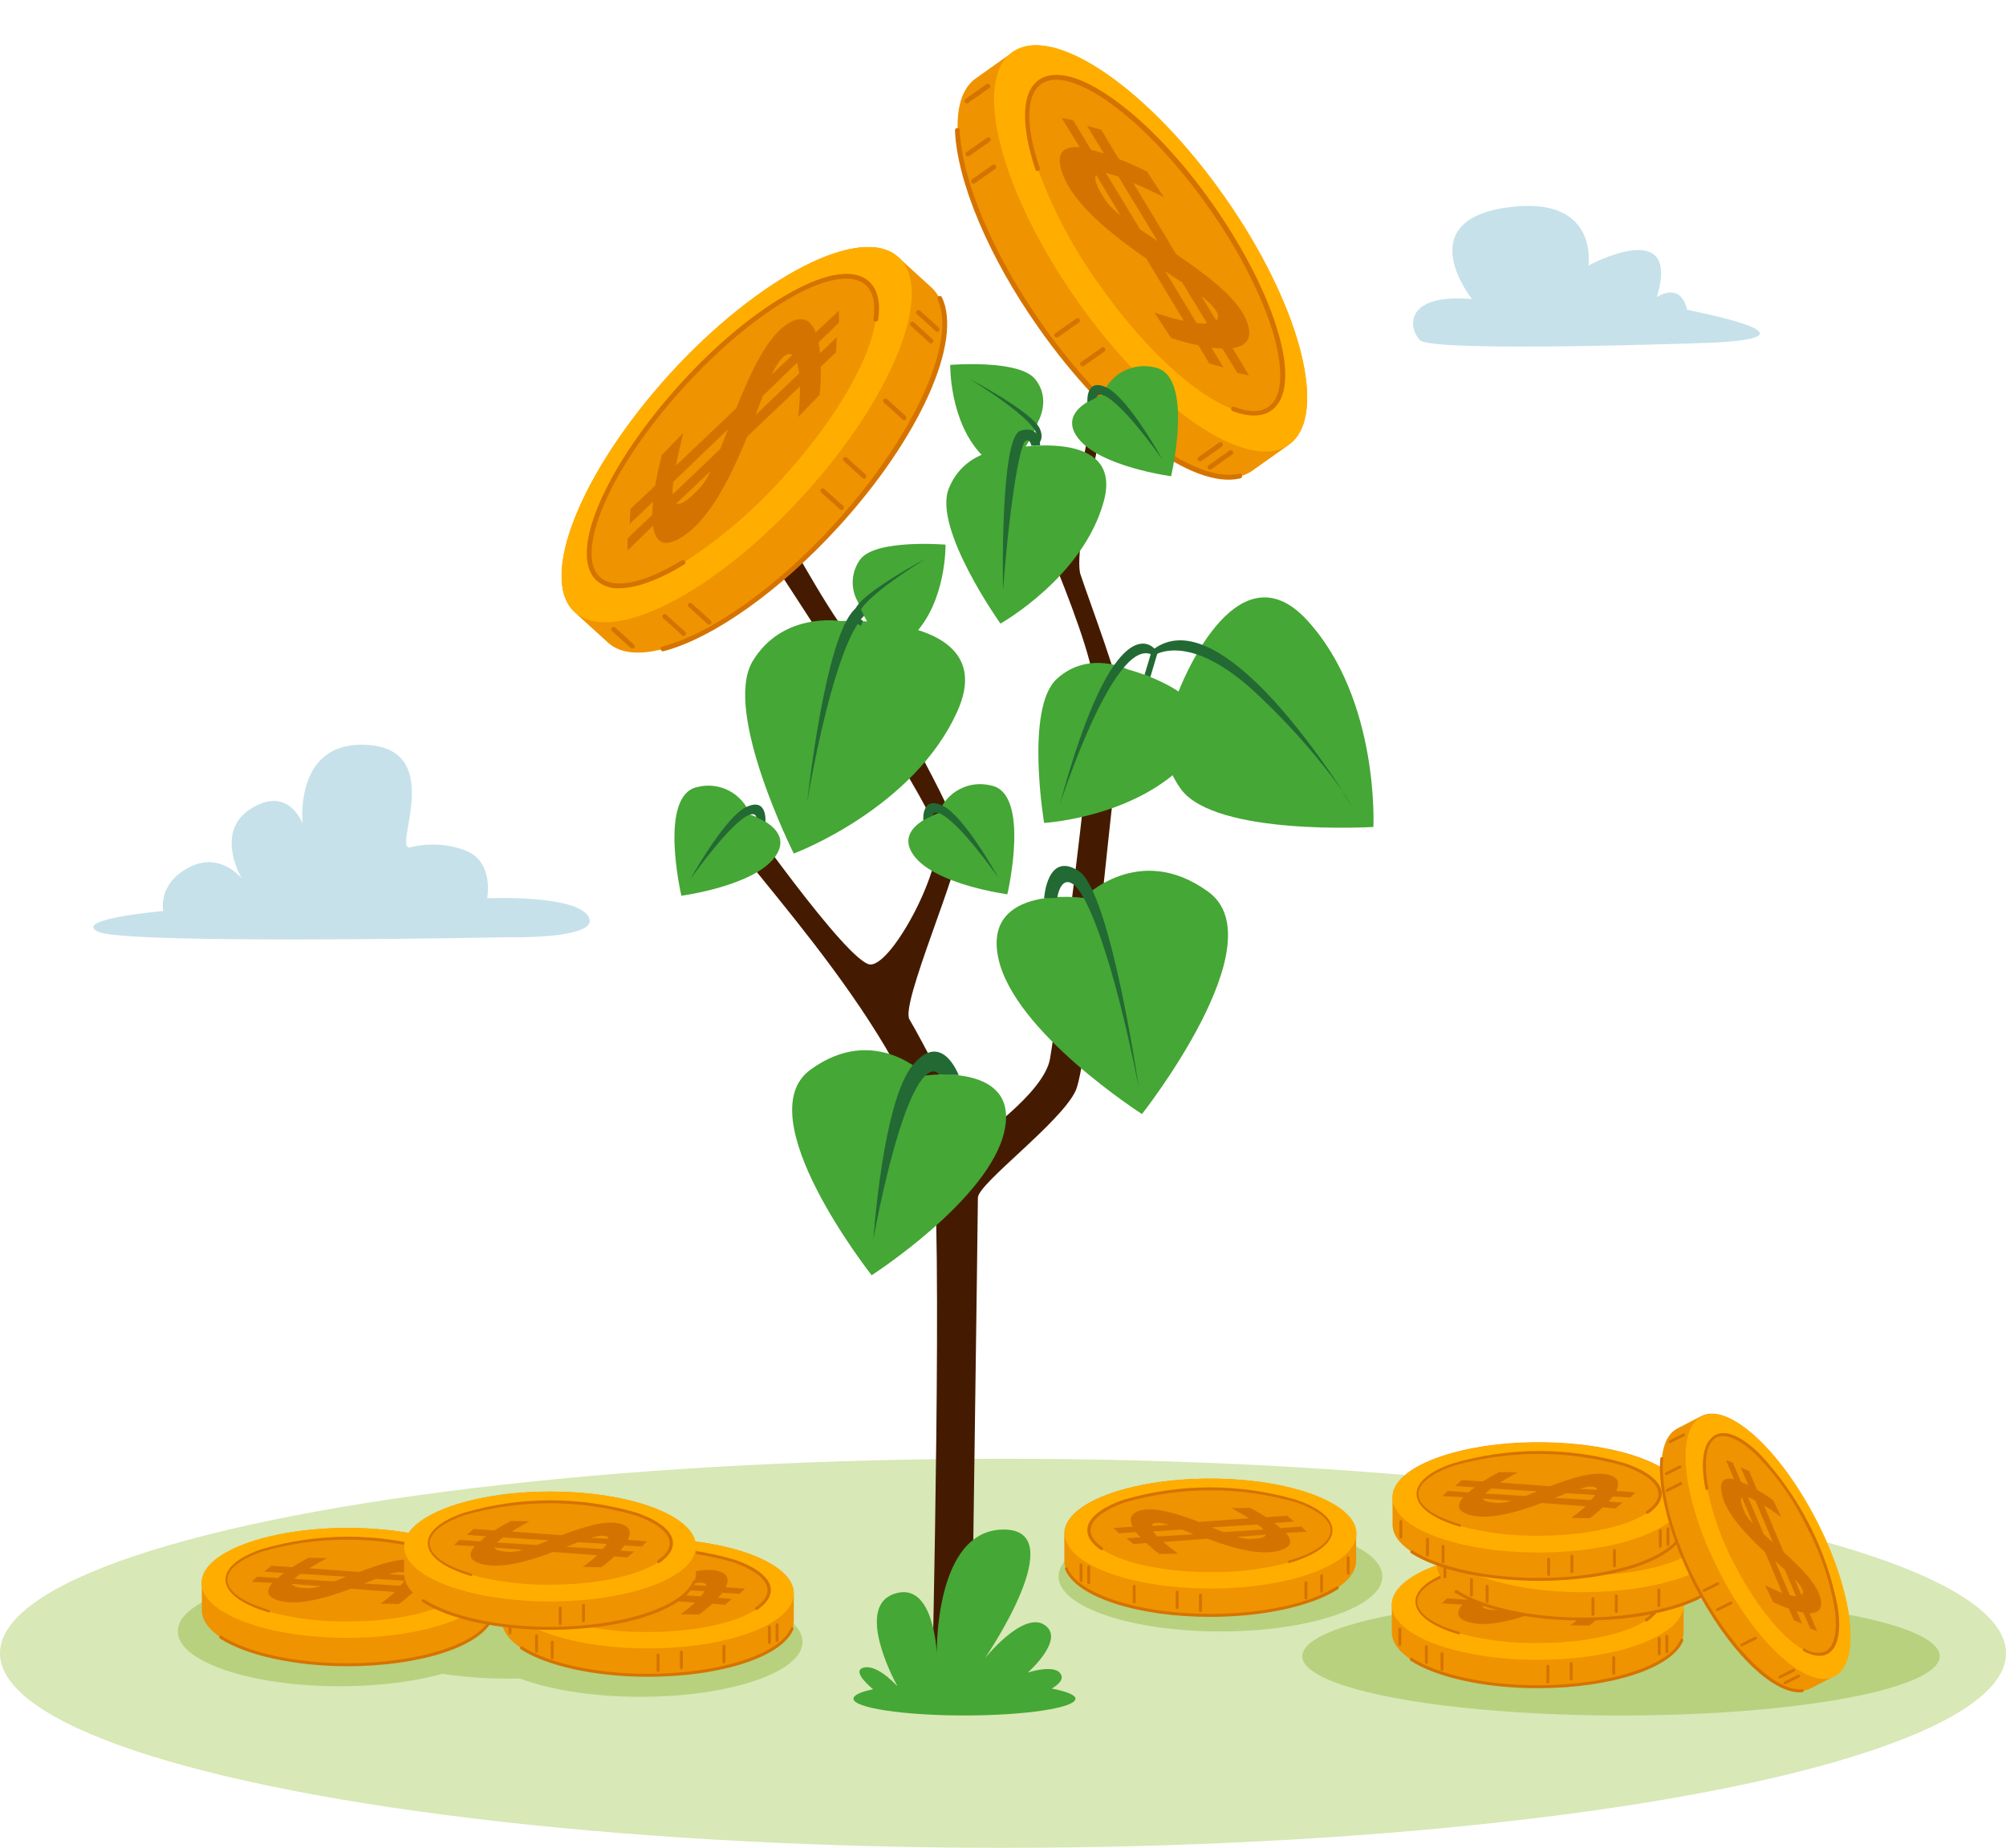 <svg id="ezpM0SCKBmy1" xmlns="http://www.w3.org/2000/svg" xmlns:xlink="http://www.w3.org/1999/xlink" viewBox="0 0 335.788 309.295" shape-rendering="geometricPrecision" text-rendering="geometricPrecision">
<style><![CDATA[
#ezpM0SCKBmy2_to {animation: ezpM0SCKBmy2_to__to 1666.667ms linear infinite alternate forwards}@keyframes ezpM0SCKBmy2_to__to { 0% {transform: translate(15.621px,124.659px)} 100% {transform: translate(15.621px,109.084px)}} #ezpM0SCKBmy6_to {animation: ezpM0SCKBmy6_to__to 1666.667ms linear infinite alternate forwards}@keyframes ezpM0SCKBmy6_to__to { 0% {transform: translate(236.536px,34.456px)} 100% {transform: translate(236.536px,18.881px)}} #ezpM0SCKBmy133_tr {animation: ezpM0SCKBmy133_tr__tr 1666.667ms linear infinite alternate forwards}@keyframes ezpM0SCKBmy133_tr__tr { 0% {transform: translate(77.968px,25.941px) rotate(0deg)} 100% {transform: translate(77.968px,25.941px) rotate(-15.362deg)}} #ezpM0SCKBmy233_tr {animation: ezpM0SCKBmy233_tr__tr 1666.667ms linear infinite alternate forwards}@keyframes ezpM0SCKBmy233_tr__tr { 0% {transform: translate(107.533px,41.567px) rotate(0deg)} 100% {transform: translate(107.533px,41.567px) rotate(-8.211deg)}} #ezpM0SCKBmy262_tr {animation: ezpM0SCKBmy262_tr__tr 1666.667ms linear infinite alternate forwards}@keyframes ezpM0SCKBmy262_tr__tr { 0% {transform: translate(38.239px,72.751px) rotate(0deg)} 100% {transform: translate(38.239px,72.751px) rotate(6.336deg)}} #ezpM0SCKBmy292_tr {animation: ezpM0SCKBmy292_tr__tr 1666.667ms linear infinite alternate forwards}@keyframes ezpM0SCKBmy292_tr__tr { 0% {transform: translate(127.496px,119.408px) rotate(0deg)} 100% {transform: translate(127.496px,119.408px) rotate(-18.962deg)}} #ezpM0SCKBmy302_tr {animation: ezpM0SCKBmy302_tr__tr 1666.667ms linear infinite alternate forwards}@keyframes ezpM0SCKBmy302_tr__tr { 0% {transform: translate(86.721px,88.143px) rotate(0deg)} 100% {transform: translate(86.721px,88.143px) rotate(16.855deg)}} #ezpM0SCKBmy311_tr {animation: ezpM0SCKBmy311_tr__tr 1666.667ms linear infinite alternate forwards}@keyframes ezpM0SCKBmy311_tr__tr { 0% {transform: translate(65.431px,194.621px) rotate(0deg)} 100% {transform: translate(65.431px,194.621px) rotate(22.434deg)}}
]]></style>
<g id="ezpM0SCKBmy2_to" transform="translate(15.621,124.659)"><g transform="translate(0,0)"><g><g><path d="M199.38,232.218c0,0,15.469.365,13.4-3.411s-16.992-3.106-16.992-3.106s1.218-5.908-3.411-7.917c-3.005-1.187-6.307-1.4-9.44-.609s5.968-16.017-6.821-17.114-11.206,13.155-11.206,13.155-2.314-6.456-8.587-2.558c-6.334,3.9-1.583,11.754-1.583,11.754s-3.654-4.69-8.953-1.827c-5.238,2.8-4.2,7.247-4.2,7.247s-15.348,1.34-10.9,3.471c4.501,2.197,68.693.915,68.693.915Z" transform="translate(-129.873-200.001)" fill="#c6e1ea"/></g></g></g></g><g id="ezpM0SCKBmy6_to" transform="translate(236.536,34.456)"><g transform="translate(0,0)"><g><g><path d="M542.664,74.8c0,0-46.9,1.705-48.905-.426-2.01-2.071-2.619-7.856,8.709-6.882c0,0-10.293-12.851,5.542-15.287c15.835-2.375,13.947,9.684,13.947,9.684s15.652-8.526,11.45,5.3c0,0,3.9-2.8,5.055,2.071c0,.116,24.361,4.562,4.202,5.54Z" transform="translate(-492.605-51.891)" fill="#c6e1ea"/></g></g></g></g><g transform="translate(0 244.172)"><ellipse rx="167.894" ry="32.561" transform="translate(167.894 32.561)" fill="#d8e8b6"/></g><g transform="translate(177.188 232.911)"><g transform="translate(0 14.589)"><ellipse rx="27.102" ry="9.196" transform="translate(27.102 16.383)" fill="#b7d17f"/><g transform="translate(.974 0)"><g><path d="M398.4,415.164c0,5.055,10.963,9.2,24.422,9.2c13.52,0,24.422-4.081,24.422-9.2v-4.564c0-5.055-10.963-9.2-24.422-9.2-13.52,0-24.422,4.081-24.422,9.2Z" transform="translate(-398.4-401.4)" fill="#ef9300"/></g><g transform="translate(.098 14.836)"><g><path d="M422.946,434.067c-12.3,0-22.534-3.35-24.361-7.978-.037-.077-.028-.167.022-.236s.134-.105.218-.094.156.067.186.147c1.766,4.385,12.059,7.674,23.935,7.674c8.648,0,16.687-1.766,21.012-4.568.075-.066.182-.083.274-.045s.155.127.16.227-.047.195-.134.243c-4.442,2.862-12.603,4.629-21.312,4.629Z" transform="translate(-398.561-425.761)" fill="#d57300"/></g></g><g transform="translate(.061 0)"><ellipse rx="24.422" ry="9.196" transform="translate(24.422 9.196)" fill="#ffae00"/></g><path d="M425.542,404.3c-11.206,0-20.342,3.106-20.342,6.943s9.075,6.943,20.342,6.943c4.46.061,8.907-.492,13.216-1.644c4.324-1.279,7.065-3.167,7.065-5.238-.001-3.898-9.075-7.004-20.281-7.004Z" transform="translate(-401.059-402.534)" fill="#ef9300"/><g transform="translate(3.837 1.462)"><path d="M438.562,416.529c-.122,0-.183-.061-.244-.183s.061-.244.183-.3c4.385-1.279,6.943-3.106,6.943-5.055c0-1.705-2.132-3.411-5.786-4.69-9.353-2.68-19.271-2.68-28.624,0-3.654,1.279-5.786,2.984-5.786,4.69c0,.974.67,1.949,2.01,2.862.122.061.122.244.061.365s-.244.122-.365.061c-1.462-1.035-2.253-2.132-2.253-3.289c0-1.949,2.193-3.776,6.09-5.116c9.425-2.761,19.443-2.761,28.868,0c3.959,1.34,6.09,3.167,6.09,5.116c0,2.132-2.619,4.141-7.247,5.481.121.058.06.058.06.058Z" transform="translate(-404.7-403.8)" fill="#d57300"/></g><g transform="translate(47.261 12.972)"><path d="M476.244,425.806c-.131-.009-.235-.113-.244-.244v-2.619c.008-.128.115-.228.243-.228s.235.1.243.228v2.619c.007.066-.017.132-.064.179s-.113.071-.179.065Z" transform="translate(-476-422.7)" fill="#d57300"/></g><g transform="translate(42.815 16.017)"><path d="M468.944,430.806c-.131-.009-.235-.113-.244-.244v-2.619c-.006-.091.039-.177.117-.224s.175-.047.253,0s.123.134.117.224v2.619c-.009.131-.112.235-.243.244Z" transform="translate(-468.7-427.7)" fill="#d57300"/></g><g transform="translate(40.196 17.175)"><path d="M464.644,432.645c-.131-.009-.235-.113-.244-.244v-2.558c.008-.128.115-.228.243-.228s.235.1.243.228v2.619c0,.122-.122.183-.243.183Z" transform="translate(-464.4-429.6)" fill="#d57300"/></g><g transform="translate(22.534 19.245)"><path d="M435.644,436.106c-.131-.009-.235-.113-.244-.244v-2.619c.008-.128.115-.228.243-.228s.235.1.243.228v2.619c-.009.131-.112.235-.243.244Z" transform="translate(-435.4-433)" fill="#d57300"/></g><g transform="translate(18.636 18.758)"><path d="M429.244,435.306c-.131-.009-.235-.113-.244-.244v-2.619c-.006-.091.039-.177.117-.224s.175-.047.253,0s.123.134.117.224v2.619c-.009.131-.112.235-.243.244Z" transform="translate(-429-432.2)" fill="#d57300"/></g><g transform="translate(11.45 17.784)"><path d="M417.444,433.706c-.131-.009-.235-.113-.244-.244v-2.619c-.006-.091.039-.177.117-.224s.175-.047.253,0s.123.134.117.224v2.619c-.009.131-.112.235-.243.244Z" transform="translate(-417.2-430.6)" fill="#d57300"/></g><g transform="translate(3.837 14.556)"><path d="M404.944,428.406c-.131-.009-.235-.113-.244-.244v-2.619c-.006-.091.039-.177.117-.224s.175-.047.253,0s.123.134.117.224v2.619c-.009.131-.112.235-.243.244Z" transform="translate(-404.7-425.3)" fill="#d57300"/></g><g transform="translate(2.558 14.19)"><path d="M402.844,427.806c-.131-.009-.235-.113-.244-.244v-2.619c-.006-.091.039-.177.117-.224s.175-.047.253,0s.123.134.117.224v2.619c.007.066-.017.132-.064.179s-.113.071-.179.065Z" transform="translate(-402.6-424.7)" fill="#d57300"/></g><g transform="translate(8.222 4.872)"><path d="M444.239,413.42l-.914-.853-3.471.244c-.3-.3-.67-.548-1.035-.853l3.289-.244-1.157-.974-3.471.244c-1.462-.914-2.741-1.583-2.741-1.583-1.1.061-3.106.061-3.106.061c1.157.609,2.132,1.218,2.984,1.705l-8.4.609c-3.654-1.4-7.552-2.619-9.927-1.888-1.644.487-1.766,1.523-1.157,2.68l-3.228.244.914.853l2.862-.183c.208.313.453.6.731.853l-2.314.183l1.157.974l2.132-.183c.695.651,1.427,1.261,2.193,1.827l3.106-.061c-.974-.731-1.766-1.34-2.436-1.949l7.369-.548c4.69,1.766,9.684,3.106,12.851,1.705c1.4-.609,1.218-1.644.3-2.68Zm-8.222-1.218c.367.257.713.542,1.035.853l-6.7.426c-.67-.244-1.34-.487-2.01-.792Zm-14.8.061l-2.923.183c.062-.61,1.036-.732,2.924-.184Zm-2.01,1.949c-.244-.3-.487-.609-.67-.853l4.811-.3c.609.244,1.279.487,1.949.792Zm15.469.426c-.704-.028-1.4-.15-2.071-.365l4.811-.365c-.116.486-.972.669-2.738.73Z" transform="translate(-411.9-409.4)" fill="#d57300"/></g></g></g><g transform="translate(40.805 0)"><ellipse rx="53.351" ry="9.927" transform="translate(53.351 44.31)" fill="#b7d17f"/><g transform="translate(14.982 26.526)"><g><path d="M537.244,434.764c0,5.055-10.963,9.2-24.422,9.2-13.52,0-24.422-4.081-24.422-9.2v-4.564c0-5.055,10.963-9.2,24.422-9.2c13.52,0,24.422,4.081,24.422,9.2Z" transform="translate(-488.4-421)" fill="#ef9300"/></g><g transform="translate(3.005 14.836)"><g><path d="M514.751,453.667c12.3,0,22.534-3.35,24.361-7.978.037-.077.028-.167-.022-.236s-.134-.105-.218-.094-.156.067-.186.147c-1.766,4.385-12.059,7.674-23.935,7.674-8.648,0-16.687-1.766-21.011-4.568-.117-.065-.264-.031-.341.078s-.059.26.041.348c4.38,2.862,12.541,4.629,21.311,4.629Z" transform="translate(-493.334-445.361)" fill="#d57300"/></g></g><g><ellipse rx="24.422" ry="9.196" transform="translate(24.422 9.196)" fill="#ffae00"/></g><path d="M515.48,423.8c11.206,0,20.342,3.106,20.342,6.943s-9.075,6.943-20.342,6.943c-4.46.061-8.907-.492-13.216-1.644-4.324-1.279-7.065-3.167-7.065-5.238-.06-3.898,9.014-7.004,20.281-7.004Z" transform="translate(-491.058-422.095)" fill="#ef9300"/><g transform="translate(3.959 1.462)"><path d="M502.087,436.129c.122,0,.183-.061.244-.183s-.061-.244-.183-.3c-4.385-1.279-6.943-3.106-6.943-5.055c0-1.705,2.132-3.411,5.786-4.69c9.353-2.68,19.271-2.68,28.624,0c3.654,1.279,5.786,2.984,5.786,4.69c0,.974-.67,1.949-2.01,2.862-.122.061-.122.244-.061.365s.244.122.365.061c1.462-1.035,2.253-2.132,2.253-3.289c0-1.949-2.193-3.776-6.09-5.116-9.425-2.761-19.443-2.761-28.868,0-3.959,1.34-6.09,3.167-6.09,5.116c0,2.132,2.619,4.141,7.247,5.481-.121.058-.06.058-.06.058Z" transform="translate(-494.9-423.4)" fill="#d57300"/></g><g transform="translate(1.096 12.972)"><path d="M490.444,445.406c.131-.009.235-.113.244-.244v-2.619c-.008-.128-.115-.228-.243-.228s-.235.1-.243.228v2.619c.009.131.112.235.243.244Z" transform="translate(-490.2-442.3)" fill="#d57300"/></g><g transform="translate(5.542 15.957)"><path d="M497.744,450.306c.131-.009.235-.113.244-.244v-2.619c.006-.091-.039-.177-.117-.224s-.175-.047-.253,0-.123.134-.117.224v2.619c-.007.066.017.132.064.179s.113.071.179.065Z" transform="translate(-497.5-447.2)" fill="#d57300"/></g><g transform="translate(8.161 17.114)"><path d="M502.044,452.206c.131-.009.235-.113.244-.244v-2.619c-.008-.128-.115-.228-.243-.228s-.235.1-.243.228v2.619c.009.131.112.235.243.244Z" transform="translate(-501.8-449.1)" fill="#d57300"/></g><g transform="translate(25.884 19.245)"><path d="M531.144,455.706c.131-.009.235-.113.244-.244v-2.619c.006-.091-.039-.177-.117-.224s-.175-.047-.253,0-.123.134-.117.224v2.619c-.007.066.017.132.064.179s.113.071.179.065Z" transform="translate(-530.9-452.6)" fill="#d57300"/></g><g transform="translate(29.782 18.758)"><path d="M537.544,454.906c.131-.009.235-.113.244-.244v-2.619c-.008-.128-.115-.228-.243-.228s-.235.1-.243.228v2.619c-.007.066.017.132.064.179s.113.071.179.065Z" transform="translate(-537.3-451.8)" fill="#d57300"/></g><g transform="translate(36.907 17.784)"><path d="M549.244,453.306c.131-.009.235-.113.244-.244v-2.619c.006-.091-.039-.177-.117-.224s-.175-.047-.253,0-.123.134-.117.224v2.619c.009.131.112.235.243.244Z" transform="translate(-549-450.2)" fill="#d57300"/></g><g transform="translate(44.52 14.556)"><path d="M561.744,448.006c.131-.009.235-.113.244-.244v-2.619c.006-.091-.039-.177-.117-.224s-.175-.047-.253,0-.123.134-.117.224v2.619c.009.131.112.235.243.244Z" transform="translate(-561.5-444.9)" fill="#d57300"/></g><g transform="translate(45.799 14.19)"><path d="M563.844,447.406c.131-.009.235-.113.244-.244v-2.619c-.008-.128-.115-.228-.243-.228s-.235.1-.243.228v2.619c.009.131.112.235.243.244Z" transform="translate(-563.6-444.3)" fill="#d57300"/></g><g transform="translate(8.344 4.933)"><path d="M505.571,433.3c-.853,1.035-1.1,2.01.3,2.68c3.106,1.4,8.161.061,12.85-1.705l7.369.548c-.766.705-1.58,1.356-2.436,1.949l3.106.061c.766-.566,1.498-1.176,2.193-1.827l2.132.183l1.157-.974-2.314-.183c.244-.3.487-.548.731-.853l2.862.183.914-.853-3.228-.244c.548-1.157.487-2.193-1.157-2.68-2.436-.731-6.273.487-9.927,1.888l-8.4-.609c.853-.487,1.827-1.1,2.984-1.705c0,0-2.01-.061-3.106-.061c0,0-1.279.67-2.741,1.583l-3.471-.244-1.157.974l3.289.244c-.371.251-.718.536-1.035.853l-3.471-.244-.914.853Zm12.363-.974c-.67.244-1.34.548-2.01.792l-6.7-.426c.322-.311.668-.596,1.035-.853Zm10.049-.244l-2.923-.183c1.888-.546,2.863-.424,2.924.185Zm-7.065,1.34c.67-.244,1.34-.548,1.949-.792l4.811.3c-.2.302-.424.587-.67.853Zm-12.059.122l4.811.365c-.671.215-1.367.337-2.071.365-1.764-.058-2.617-.302-2.739-.728Z" transform="translate(-502.1-429.1)" fill="#d57300"/></g></g><g transform="translate(22.534 15.198)"><g><path d="M549.644,416.164c0,5.055-10.963,9.2-24.422,9.2-13.52,0-24.422-4.081-24.422-9.2v-4.564c0-5.055,10.963-9.2,24.422-9.2c13.52,0,24.422,4.081,24.422,9.2Z" transform="translate(-500.8-402.4)" fill="#ef9300"/></g><g transform="translate(3.005 14.836)"><g><path d="M527.151,435.067c12.3,0,22.534-3.35,24.361-7.978.045-.116-.011-.247-.125-.296s-.247.001-.301.113c-1.766,4.385-12.059,7.674-23.935,7.674-8.648,0-16.687-1.766-21.012-4.568-.075-.066-.182-.083-.274-.045s-.155.127-.16.227.047.195.134.243c4.381,2.862,12.542,4.629,21.312,4.629Z" transform="translate(-505.734-426.761)" fill="#d57300"/></g></g><g><ellipse rx="24.422" ry="9.196" transform="translate(24.422 9.196)" fill="#ffae00"/></g><path d="M527.88,405.2c11.206,0,20.342,3.106,20.342,6.943s-9.135,6.943-20.342,6.943c-4.46.061-8.907-.492-13.216-1.644-4.324-1.279-7.065-3.167-7.065-5.238-.06-3.898,9.014-7.004,20.281-7.004Z" transform="translate(-503.458-403.495)" fill="#ef9300"/><g transform="translate(3.959 1.462)"><path d="M514.487,417.529c.122,0,.183-.061.244-.183s-.061-.244-.183-.3c-4.385-1.279-6.943-3.106-6.943-5.055c0-1.705,2.132-3.411,5.786-4.69c9.353-2.68,19.271-2.68,28.624,0c3.654,1.279,5.786,2.984,5.786,4.69c0,.974-.67,1.949-2.01,2.862-.122.061-.122.244-.061.365s.244.122.365.061c1.462-1.035,2.253-2.132,2.253-3.289c0-1.949-2.193-3.776-6.09-5.116-9.425-2.761-19.443-2.761-28.868,0-3.959,1.34-6.09,3.167-6.09,5.116c0,2.132,2.619,4.141,7.247,5.481-.121.058-.06.058-.06.058Z" transform="translate(-507.3-404.8)" fill="#d57300"/></g><g transform="translate(1.096 12.972)"><path d="M502.844,426.806c.131-.009.235-.113.244-.244v-2.619c-.008-.128-.115-.228-.243-.228s-.235.1-.243.228v2.619c-.007.066.017.132.064.179s.113.071.179.065Z" transform="translate(-502.6-423.7)" fill="#d57300"/></g><g transform="translate(5.542 16.017)"><path d="M510.144,431.806c.131-.009.235-.113.244-.244v-2.619c-.008-.128-.115-.228-.243-.228s-.235.1-.243.228v2.619c.009.131.112.235.243.244Z" transform="translate(-509.9-428.7)" fill="#d57300"/></g><g transform="translate(8.161 17.175)"><path d="M514.444,433.645c.131-.009.235-.113.244-.244v-2.558c.006-.091-.039-.177-.117-.224s-.175-.047-.253,0-.123.134-.117.224v2.619c-.001.122.121.183.243.183Z" transform="translate(-514.2-430.6)" fill="#d57300"/></g><g transform="translate(25.884 19.245)"><path d="M543.544,437.106c.131-.009.235-.113.244-.244v-2.619c-.008-.128-.115-.228-.243-.228s-.235.1-.243.228v2.619c-.007.066.017.132.064.179s.113.071.179.065Z" transform="translate(-543.3-434)" fill="#d57300"/></g><g transform="translate(29.782 18.758)"><path d="M549.944,436.306c.131-.009.235-.113.244-.244v-2.619c-.008-.128-.115-.228-.243-.228s-.235.1-.243.228v2.619c-.007.066.017.132.064.179s.113.071.179.065Z" transform="translate(-549.7-433.2)" fill="#d57300"/></g><g transform="translate(36.907 17.784)"><path d="M561.644,434.706c.131-.009.235-.113.244-.244v-2.619c.006-.091-.039-.177-.117-.224s-.175-.047-.253,0-.123.134-.117.224v2.619c.009.131.112.235.243.244Z" transform="translate(-561.4-431.6)" fill="#d57300"/></g><g transform="translate(44.52 14.556)"><path d="M574.144,429.406c.131-.009.235-.113.244-.244v-2.619c-.008-.128-.115-.228-.243-.228s-.235.1-.243.228v2.619c.009.131.112.235.243.244Z" transform="translate(-573.9-426.3)" fill="#d57300"/></g><g transform="translate(45.799 14.19)"><path d="M576.244,428.806c.131-.009.235-.113.244-.244v-2.619c-.008-.128-.115-.228-.243-.228s-.235.1-.243.228v2.619c-.007.066.017.132.064.179s.113.071.179.065Z" transform="translate(-576-425.7)" fill="#d57300"/></g><g transform="translate(8.344 4.933)"><path d="M517.971,414.7c-.853,1.035-1.1,2.01.3,2.68c3.106,1.4,8.161.061,12.85-1.705l7.369.548c-.766.705-1.58,1.356-2.436,1.949l3.106.061c.766-.566,1.498-1.176,2.193-1.827l2.132.183l1.157-.974-2.314-.183c.244-.3.487-.548.731-.853l2.862.183.914-.853-3.228-.244c.548-1.157.487-2.193-1.157-2.68-2.436-.731-6.273.487-9.927,1.888l-8.4-.609c.853-.487,1.827-1.1,2.984-1.705c0,0-2.01-.061-3.106-.061c0,0-1.279.67-2.741,1.583l-3.471-.244-1.157.974l3.289.244c-.371.251-.718.536-1.035.853l-3.471-.244-.914.853Zm12.363-.974c-.67.244-1.34.548-2.01.792l-6.7-.426c.322-.311.668-.596,1.035-.853Zm10.049-.244l-2.923-.183c1.888-.546,2.863-.424,2.924.185Zm-7.065,1.34c.67-.244,1.34-.548,1.949-.792l4.811.3c-.2.302-.424.587-.67.853Zm-12.059.122l4.811.365c-.671.215-1.367.337-2.071.365-1.764-.058-2.617-.302-2.739-.728Z" transform="translate(-514.5-410.5)" fill="#d57300"/></g></g><g transform="translate(15.104 8.499)"><g><path d="M537.444,405.164c0,5.055-10.963,9.2-24.422,9.2-13.52,0-24.422-4.081-24.422-9.2v-4.564c0-5.055,10.963-9.2,24.422-9.2c13.52,0,24.422,4.081,24.422,9.2Z" transform="translate(-488.6-391.4)" fill="#ef9300"/></g><g transform="translate(3.005 14.897)"><g><path d="M514.951,424.167c12.3,0,22.534-3.35,24.361-7.978.037-.077.028-.167-.022-.236s-.134-.105-.218-.094-.156.067-.186.147c-1.766,4.385-12.059,7.674-23.935,7.674-8.648,0-16.687-1.766-21.012-4.568-.075-.066-.182-.083-.274-.045s-.155.127-.16.227.047.195.134.243c4.442,2.862,12.603,4.629,21.312,4.629Z" transform="translate(-493.534-415.861)" fill="#d57300"/></g></g><g transform="translate(0 0.061)"><ellipse rx="24.422" ry="9.196" transform="translate(24.422 9.196)" fill="#ffae00"/></g><path d="M515.68,394.3c11.206,0,20.342,3.106,20.342,6.943s-9.075,6.943-20.342,6.943c-4.46.061-8.907-.492-13.216-1.644-4.324-1.279-7.065-3.167-7.065-5.238-.06-3.898,9.075-7.004,20.281-7.004Z" transform="translate(-491.258-392.534)" fill="#ef9300"/><g transform="translate(4.02 1.462)"><path d="M502.387,406.529c.122,0,.183-.061.244-.183s-.061-.244-.183-.3c-4.385-1.279-6.943-3.106-6.943-5.055c0-1.705,2.132-3.411,5.786-4.69c9.353-2.68,19.271-2.68,28.624,0c3.654,1.279,5.786,2.984,5.786,4.69c0,.974-.67,1.949-2.01,2.862-.122.061-.122.244-.061.365s.244.122.365.061c1.462-1.035,2.253-2.132,2.253-3.289c0-1.949-2.192-3.776-6.09-5.116-9.425-2.761-19.443-2.761-28.868,0-3.959,1.34-6.09,3.167-6.09,5.116c0,2.132,2.619,4.141,7.247,5.481-.121.058-.121.058-.06.058Z" transform="translate(-495.2-393.8)" fill="#d57300"/></g><g transform="translate(1.157 13.033)"><path d="M490.744,415.906c.131-.009.235-.113.244-.244v-2.619c.006-.091-.039-.177-.117-.224s-.175-.047-.253,0-.123.134-.117.224v2.619c-.007.066.017.132.064.179s.113.071.179.065Z" transform="translate(-490.5-412.8)" fill="#d57300"/></g><g transform="translate(5.603 16.017)"><path d="M498.044,420.806c.131-.009.235-.113.244-.244v-2.619c.006-.091-.039-.177-.117-.224s-.175-.047-.253,0-.123.134-.117.224v2.619c.009.131.112.235.243.244Z" transform="translate(-497.8-417.7)" fill="#d57300"/></g><g transform="translate(8.222 17.175)"><path d="M502.344,422.706c.131-.009.235-.113.244-.244v-2.619c.006-.091-.039-.177-.117-.224s-.175-.047-.253,0-.123.134-.117.224v2.619c-.007.066.017.132.064.179s.113.071.179.065Z" transform="translate(-502.1-419.6)" fill="#d57300"/></g><g transform="translate(25.884 19.306)"><path d="M531.344,426.206c.131-.009.235-.113.244-.244v-2.619c-.008-.128-.115-.228-.243-.228s-.235.1-.243.228v2.619c.009.131.112.235.243.244Z" transform="translate(-531.1-423.1)" fill="#d57300"/></g><g transform="translate(29.782 18.819)"><path d="M537.744,425.406c.131-.009.235-.113.244-.244v-2.619c.006-.091-.039-.177-.117-.224s-.175-.047-.253,0-.123.134-.117.224v2.619c.009.131.112.235.243.244Z" transform="translate(-537.5-422.3)" fill="#d57300"/></g><g transform="translate(36.907 17.845)"><path d="M549.444,423.806c.131-.009.235-.113.244-.244v-2.619c-.008-.128-.115-.228-.243-.228s-.235.1-.243.228v2.619c.009.131.112.235.243.244Z" transform="translate(-549.2-420.7)" fill="#d57300"/></g><g transform="translate(44.581 14.556)"><path d="M562.044,418.406c.131-.009.235-.113.244-.244v-2.619c.006-.091-.039-.177-.117-.224s-.175-.047-.253,0-.123.134-.117.224v2.619c-.007.066.017.132.064.179s.113.071.179.065Z" transform="translate(-561.8-415.3)" fill="#d57300"/></g><g transform="translate(45.86 14.251)"><path d="M564.144,417.906c.131-.009.235-.113.244-.244v-2.619c.006-.091-.039-.177-.117-.224s-.175-.047-.253,0-.123.134-.117.224v2.619c.009.131.112.235.243.244Z" transform="translate(-563.9-414.8)" fill="#d57300"/></g><g transform="translate(8.344 4.994)"><path d="M505.771,403.8c-.853,1.035-1.1,2.01.3,2.68c3.106,1.4,8.161.061,12.851-1.705l7.369.548c-.766.705-1.58,1.356-2.436,1.949l3.106.061c.766-.566,1.497-1.176,2.192-1.827l2.132.183l1.157-.974-2.314-.183c.244-.3.487-.548.731-.853l2.862.183.914-.853-3.228-.244c.548-1.157.487-2.193-1.157-2.68-2.436-.731-6.273.487-9.927,1.888l-8.4-.609c.853-.487,1.827-1.1,2.984-1.705c0,0-2.01-.061-3.106-.061c0,0-1.279.67-2.741,1.583l-3.471-.244-1.157.974l3.289.244c-.371.251-.718.536-1.035.853l-3.471-.244-.914.853Zm12.424-.974c-.67.244-1.34.548-2.01.792l-6.7-.426c.322-.311.668-.596,1.035-.853Zm9.988-.244l-2.923-.183c1.949-.606,2.863-.424,2.924.185Zm-7.065,1.34c.67-.244,1.34-.548,1.949-.792l4.811.3c-.2.302-.424.587-.67.853Zm-12.059.122l4.811.365c-.671.215-1.367.337-2.071.365-1.699-.058-2.556-.302-2.739-.728Z" transform="translate(-502.3-399.6)" fill="#d57300"/></g></g><g id="ezpM0SCKBmy133_tr" transform="translate(77.968,25.941) rotate(0)"><g transform="translate(-19.306,-25.941)"><g transform="translate(1.439 3.71)"><path d="M587.4,429.557c-4.507,2.314-13.155-5.542-19.306-17.6-6.151-12-7.43-23.63-2.923-25.945l4.02-2.071c4.507-2.314,13.155,5.542,19.306,17.6c6.151,12,7.43,23.63,2.923,25.945Z" transform="translate(-562.484-383.536)" fill="#ef9300"/></g><g transform="translate(1.197 10.996)"><g><path d="M567.759,416.755c5.6,10.963,13.216,18.575,18.149,18.088.091.006.177-.039.224-.117s.047-.175,0-.253-.134-.123-.224-.117c-4.69.426-12.3-7.247-17.723-17.845-3.959-7.674-6.029-15.652-5.542-20.768.006-.091-.039-.177-.117-.224s-.175-.047-.253,0-.123.134-.117.224c-.487,5.177,1.644,13.277,5.603,21.012Z" transform="translate(-562.087-395.5)" fill="#d57300"/></g></g><g><ellipse rx="9.196" ry="24.422" transform="matrix(.891-.455 0.455 0.891 19.306 25.941)" fill="#ffae00"/></g><path d="M591.7,404.64c5.116,9.988,6.456,19.489,3.045,21.255s-10.293-4.933-15.408-14.921c-2.091-3.947-3.608-8.171-4.507-12.546-.853-4.446-.426-7.735,1.462-8.709c3.35-1.767,10.293,4.933,15.408,14.921Z" transform="translate(-565.708-382.133)" fill="#ef9300"/><g transform="translate(8.391 6.967)"><path d="M574.386,391.148c-.609,1.583-.67,4.02-.061,7.065.004.07.042.134.102.171s.134.041.198.012c.066-.011.125-.051.16-.108s.044-.127.023-.192c-.853-4.507-.365-7.552,1.34-8.466c1.523-.792,4.02.3,6.821,3.045c3.382,3.465,6.179,7.455,8.283,11.815c2.271,4.273,3.853,8.876,4.69,13.642.548,3.837,0,6.517-1.523,7.308-1.166.422-2.466.239-3.471-.487-.116-.045-.247.011-.296.125s.001.247.113.301c1.583.853,2.923,1.035,3.959.487c1.766-.914,2.375-3.654,1.766-7.8-1.852-9.662-6.413-18.598-13.151-25.766-2.984-2.923-5.6-4.02-7.369-3.106-.729.459-1.286,1.146-1.584,1.954Z" transform="translate(-573.898-388.885)" fill="#d57300"/></g><g transform="translate(2.667 7.014)"><path d="M564.5,390.264v.183c.022.057.067.103.124.126s.121.022.176-.004l2.314-1.157c.112-.054.162-.187.113-.301s-.18-.17-.296-.125l-2.314,1.157Z" transform="translate(-564.5-388.961)" fill="#d57300"/></g><g transform="translate(2.058 12.373)"><path d="M563.5,399.064v.183c.022.057.067.103.124.126s.121.022.176-.004l2.314-1.157c.112-.054.162-.187.113-.301s-.18-.17-.296-.125l-2.314,1.157c-.063.007-.112.058-.117.121Z" transform="translate(-563.5-397.761)" fill="#d57300"/></g><g transform="translate(2.18 15.174)"><path d="M563.7,403.664v.183c.022.057.067.103.124.126s.121.022.176-.004l2.314-1.157c.079-.03.136-.102.147-.186s-.025-.168-.094-.218-.159-.058-.236-.022l-2.314,1.157Z" transform="translate(-563.7-402.361)" fill="#d57300"/></g><g transform="translate(8.392 31.923)"><path d="M573.9,431.164v.183c.022.057.067.102.124.126s.12.022.176-.004l2.314-1.157c.112-.054.162-.187.113-.301s-.18-.17-.296-.125l-2.314,1.157c-.063.007-.112.058-.117.121Z" transform="translate(-573.9-429.861)" fill="#d57300"/></g><g transform="translate(10.584 35.151)"><path d="M577.5,436.464v.183c.022.057.067.103.124.126s.121.022.176-.004l2.314-1.157c.079-.03.136-.102.147-.186s-.025-.168-.094-.218-.159-.058-.236-.022l-2.314,1.157c-.056.057-.117.057-.117.121Z" transform="translate(-577.5-435.161)" fill="#d57300"/></g><g transform="translate(14.665 41.058)"><path d="M584.2,446.164v.183c.022.057.067.103.124.126s.121.022.176-.004l2.314-1.157c.079-.03.136-.102.147-.186s-.025-.168-.094-.218-.159-.058-.236-.022l-2.314,1.157c-.056.057-.056.121-.117.121Z" transform="translate(-584.2-444.861)" fill="#d57300"/></g><g transform="translate(21.06 46.418)"><path d="M594.7,454.964v.183c.022.057.067.103.124.126s.121.022.176-.004l2.314-1.157c.079-.03.136-.102.147-.186s-.025-.168-.094-.218-.159-.058-.236-.022l-2.314,1.157c-.063.007-.112.058-.117.121Z" transform="translate(-594.7-453.661)" fill="#d57300"/></g><g transform="translate(21.912 47.392)"><path d="M596.1,456.564v.183c.022.057.067.103.124.126s.121.022.176-.004l2.314-1.157c.112-.054.162-.187.113-.301s-.18-.17-.296-.125l-2.314,1.157Z" transform="translate(-596.1-455.261)" fill="#d57300"/></g><g transform="translate(11.427 11.483)"><path d="M581.086,399.528c-1.34-.3-2.314,0-2.193,1.523.183,3.411,3.654,7.247,7.369,10.658l2.862,6.821c-.978-.369-1.934-.797-2.862-1.279l1.34,2.8c.845.43,1.72.797,2.619,1.1l.853,1.949l1.4.609-.914-2.132c.36.11.727.192,1.1.244l1.157,2.68l1.157.426-1.279-2.984c1.279,0,2.193-.548,1.888-2.253-.426-2.5-3.289-5.359-6.212-7.978l-3.289-7.8c.853.487,1.827,1.157,2.862,1.888c0,0-.853-1.827-1.34-2.8-.861-.618-1.756-1.187-2.68-1.705l-1.34-3.167-1.4-.609l1.279,2.984c-.426-.183-.792-.365-1.218-.548l-1.4-3.228-1.157-.426Zm6.517,10.6c-.548-.487-1.1-.974-1.583-1.462l-2.619-6.151c.3.122.731.3,1.218.548Zm4.75,8.77l-1.157-2.68c1.404,1.459,1.704,2.312,1.157,2.677Zm-4.385-5.664c.548.487,1.035.914,1.583,1.4l1.888,4.446c-.352-.007-.702-.068-1.035-.183Zm-5.6-10.719l1.888,4.446c-.509-.478-.941-1.033-1.279-1.644-.734-1.587-.917-2.439-.612-2.805Z" transform="translate(-578.883-396.3)" fill="#d57300"/></g></g></g></g></g><g transform="translate(29.764 249.667)"><ellipse rx="27.102" ry="9.196" transform="translate(77.469 25.153)" fill="#b7d17f"/><ellipse rx="27.102" ry="9.196" transform="translate(27.102 23.386)" fill="#b7d17f"/><ellipse rx="27.102" ry="9.196" transform="translate(55.361 22.107)" fill="#b7d17f"/><g transform="translate(3.959 0)"><g transform="translate(50.306 7.856)"><path d="M279.544,433.564c0,5.055-10.963,9.2-24.422,9.2-13.52,0-24.422-4.081-24.422-9.2v-4.564c0-5.055,10.963-9.2,24.422-9.2c13.52,0,24.422,4.081,24.422,9.2Z" transform="translate(-230.7-419.8)" fill="#ef9300"/></g><g transform="translate(53.311 22.693)"><g><path d="M257.051,452.467c12.3,0,22.534-3.35,24.361-7.978.037-.077.028-.167-.022-.236s-.134-.105-.218-.094-.156.067-.186.147c-1.766,4.385-12.059,7.674-23.935,7.674-8.648,0-16.687-1.766-21.012-4.568-.117-.065-.264-.031-.341.078s-.059.26.041.348c4.381,2.862,12.542,4.629,21.312,4.629Z" transform="translate(-235.634-444.161)" fill="#d57300"/></g></g><g transform="translate(50.306 7.856)"><ellipse rx="24.422" ry="9.196" transform="translate(24.422 9.196)" fill="#ffae00"/></g><path d="M257.78,422.7c11.206,0,20.342,3.106,20.342,6.943s-9.075,6.943-20.342,6.943c-4.46.061-8.907-.492-13.216-1.644-4.324-1.279-7.065-3.167-7.065-5.238-.06-3.898,9.014-7.004,20.281-7.004Z" transform="translate(-183.053-413.077)" fill="#ef9300"/><g transform="translate(54.265 9.318)"><path d="M244.387,434.929c.122,0,.183-.061.244-.183s-.061-.244-.183-.3c-4.385-1.279-6.943-3.106-6.943-5.055c0-1.705,2.132-3.411,5.786-4.69c9.353-2.68,19.271-2.68,28.624,0c3.654,1.279,5.786,2.984,5.786,4.69c0,.974-.67,1.949-2.01,2.862-.122.061-.122.244-.061.365s.244.122.365.061c1.462-1.035,2.253-2.132,2.253-3.289c0-1.949-2.193-3.776-6.09-5.116-9.425-2.761-19.443-2.761-28.868,0-3.959,1.34-6.09,3.167-6.09,5.116c0,2.132,2.619,4.141,7.247,5.481-.121.058-.06.058-.06.058Z" transform="translate(-237.2-422.2)" fill="#d57300"/></g><g transform="translate(51.402 20.829)"><path d="M232.744,444.206c.131-.009.235-.113.244-.244v-2.619c.006-.091-.039-.177-.117-.224s-.175-.047-.253,0-.123.134-.117.224v2.619c-.007.066.017.132.064.179s.113.071.179.065Z" transform="translate(-232.5-441.1)" fill="#d57300"/></g><g transform="translate(55.848 23.874)"><path d="M240.044,449.206c.131-.009.235-.113.244-.244v-2.619c-.008-.128-.115-.228-.243-.228s-.235.1-.243.228v2.619c.009.131.112.235.243.244Z" transform="translate(-239.8-446.1)" fill="#d57300"/></g><g transform="translate(58.467 24.97)"><path d="M244.344,451.006c.131-.009.235-.113.244-.244v-2.619c.006-.091-.039-.177-.117-.224s-.175-.047-.253,0-.123.134-.117.224v2.619c-.007.066.017.132.064.179s.113.071.179.065Z" transform="translate(-244.1-447.9)" fill="#d57300"/></g><g transform="translate(76.19 27.102)"><path d="M273.444,454.506c.131-.009.235-.113.244-.244v-2.619c-.008-.128-.115-.228-.243-.228s-.235.1-.243.228v2.619c-.007.066.017.132.064.179s.113.071.179.065Z" transform="translate(-273.2-451.4)" fill="#d57300"/></g><g transform="translate(80.087 26.615)"><path d="M279.844,453.706c.131-.009.235-.113.244-.244v-2.619c-.008-.128-.115-.228-.243-.228s-.235.1-.243.228v2.619c-.007.066.017.132.064.179s.113.071.179.065Z" transform="translate(-279.6-450.6)" fill="#d57300"/></g><g transform="translate(87.213 25.64)"><path d="M291.544,452.106c.131-.009.235-.113.244-.244v-2.619c-.008-.128-.115-.228-.243-.228s-.235.1-.243.228v2.619c.009.131.112.235.243.244Z" transform="translate(-291.3-449)" fill="#d57300"/></g><g transform="translate(94.826 22.412)"><path d="M304.044,446.806c.131-.009.235-.113.244-.244v-2.619c-.008-.128-.115-.228-.243-.228s-.235.1-.243.228v2.619c.009.131.112.235.243.244Z" transform="translate(-303.8-443.7)" fill="#d57300"/></g><g transform="translate(96.105 22.047)"><path d="M306.144,446.206c.131-.009.235-.113.244-.244v-2.619c-.008-.128-.115-.228-.243-.228s-.235.1-.243.228v2.619c-.007.066.017.132.064.179s.113.071.179.065Z" transform="translate(-305.9-443.1)" fill="#d57300"/></g><g transform="translate(58.65 12.851)"><path d="M247.872,432.2c-.853,1.035-1.1,2.01.3,2.68c3.106,1.4,8.161.061,12.851-1.705l7.369.548c-.766.705-1.58,1.356-2.436,1.949l3.106.061c.766-.566,1.498-1.176,2.193-1.827l2.132.183l1.157-.974-2.314-.183c.244-.3.487-.548.731-.853l2.862.183.914-.853-3.228-.244c.548-1.157.487-2.193-1.157-2.68-2.436-.731-6.273.487-9.927,1.888l-8.4-.609c.853-.487,1.827-1.1,2.984-1.705c0,0-2.01-.061-3.106-.061c0,0-1.279.67-2.741,1.583l-3.471-.244-1.157.974l3.289.244c-.371.251-.718.536-1.035.853l-3.471-.244-.914.853Zm12.363-1.035c-.67.244-1.34.548-2.01.792l-6.7-.426c.322-.311.668-.596,1.035-.853Zm10.049-.244l-2.923-.183c1.887-.545,2.862-.424,2.923.185Zm-7.065,1.4c.67-.244,1.34-.548,1.949-.792l4.811.3c-.2.302-.424.587-.67.853Zm-12.059.061l4.811.365c-.671.215-1.367.337-2.071.365-1.765-.057-2.618-.301-2.74-.727Z" transform="translate(-244.4-428)" fill="#d57300"/></g><g transform="translate(25.884 25.336)"><path d="M190.844,451.606c.131-.009.235-.113.244-.244v-2.619c.006-.091-.039-.177-.117-.224s-.175-.047-.253,0-.123.134-.117.224v2.619c.009.131.112.235.243.244Z" transform="translate(-190.6-448.5)" fill="#d57300"/></g><g transform="translate(29.782 24.848)"><path d="M197.244,450.806c.131-.009.235-.113.244-.244v-2.619c-.008-.128-.115-.228-.243-.228s-.235.1-.243.228v2.619c.009.131.112.235.243.244Z" transform="translate(-197-447.7)" fill="#d57300"/></g><g transform="translate(0 6.09)"><g transform="translate(.061 0)"><path d="M197.044,430.664c0,5.055-10.963,9.2-24.422,9.2-13.52,0-24.422-4.081-24.422-9.2v-4.564c0-5.055,10.963-9.2,24.422-9.2c13.52,0,24.422,4.081,24.422,9.2Z" transform="translate(-148.2-416.9)" fill="#ef9300"/></g><g transform="translate(3.005 14.836)"><g><path d="M174.451,449.567c12.3,0,22.534-3.35,24.361-7.978.037-.077.028-.167-.022-.236s-.134-.105-.218-.094-.156.067-.186.147c-1.766,4.385-12.059,7.674-23.935,7.674-8.648,0-16.687-1.766-21.012-4.568-.075-.066-.182-.083-.274-.045s-.155.127-.16.227.047.195.134.243c4.442,2.862,12.603,4.629,21.312,4.629Z" transform="translate(-153.034-441.261)" fill="#d57300"/></g></g><g><ellipse rx="24.422" ry="9.196" transform="translate(24.422 9.196)" fill="#ffae00"/></g><path d="M175.181,419.8c11.206,0,20.342,3.106,20.342,6.943s-9.075,6.943-20.342,6.943c-4.46.061-8.907-.492-13.216-1.644-4.324-1.279-7.065-3.167-7.065-5.238c0-3.898,9.075-7.004,20.281-7.004Z" transform="translate(-150.759-418.034)" fill="#ef9300"/><g transform="translate(4.02 1.462)"><path d="M161.887,432.029c.122,0,.183-.061.244-.183s-.061-.244-.183-.3c-4.385-1.279-6.943-3.106-6.943-5.055c0-1.705,2.132-3.411,5.786-4.69c9.353-2.68,19.271-2.68,28.624,0c3.654,1.279,5.786,2.984,5.786,4.69c0,.974-.67,1.949-2.01,2.862-.122.061-.122.244-.061.365s.244.122.365.061c1.462-1.035,2.253-2.132,2.253-3.289c0-1.949-2.193-3.776-6.09-5.116-9.425-2.761-19.443-2.761-28.868,0-3.959,1.34-6.09,3.167-6.09,5.116c0,2.132,2.619,4.141,7.247,5.481-.121.058-.06.058-.06.058Z" transform="translate(-154.7-419.3)" fill="#d57300"/></g><g transform="translate(8.405 4.994)"><path d="M165.371,429.3c-.853,1.035-1.1,2.01.3,2.68c3.106,1.4,8.161.061,12.851-1.705l7.369.548c-.766.705-1.58,1.356-2.436,1.949l3.106.061c.766-.566,1.498-1.176,2.193-1.827l2.132.183l1.157-.974-2.314-.183c.244-.3.487-.548.731-.853l2.862.183.914-.853-3.228-.244c.548-1.157.487-2.193-1.157-2.68-2.436-.731-6.273.487-9.927,1.888l-8.4-.609c.853-.487,1.827-1.1,2.984-1.705c0,0-2.01-.061-3.106-.061c0,0-1.279.67-2.741,1.583l-3.471-.244-1.157.974l3.289.244c-.371.251-.718.536-1.035.853l-3.471-.244-.914.853Zm12.363-1.035c-.67.244-1.34.548-2.01.792l-6.7-.426c.322-.311.668-.596,1.035-.853Zm10.049-.244l-2.923-.183c1.888-.545,2.863-.424,2.924.185Zm-7.065,1.4c.67-.244,1.34-.548,1.949-.792l4.811.3c-.2.302-.424.587-.67.853Zm-12.059.061l4.811.365c-.671.215-1.367.337-2.071.365-1.764-.057-2.617-.301-2.739-.727Z" transform="translate(-161.9-425.1)" fill="#d57300"/></g></g><g transform="translate(33.923 0)"><path d="M252.644,420.664c0,5.055-10.963,9.2-24.422,9.2-13.52,0-24.422-4.081-24.422-9.2v-4.564c0-5.055,10.963-9.2,24.422-9.2c13.52,0,24.422,4.081,24.422,9.2Z" transform="translate(-203.8-406.9)" fill="#ef9300"/></g><g transform="translate(36.928 14.836)"><g><path d="M230.151,439.567c12.3,0,22.534-3.35,24.361-7.978.045-.116-.011-.247-.125-.296s-.247.001-.301.113c-1.766,4.385-12.059,7.674-23.935,7.674-8.648,0-16.687-1.766-21.012-4.568-.075-.066-.182-.083-.274-.045s-.155.127-.16.227.047.195.134.243c4.381,2.862,12.542,4.629,21.312,4.629Z" transform="translate(-208.734-431.261)" fill="#d57300"/></g></g><g transform="translate(33.923 0)"><ellipse rx="24.422" ry="9.196" transform="translate(24.422 9.196)" fill="#ffae00"/></g><path d="M230.88,409.7c11.206,0,20.342,3.106,20.342,6.943s-9.075,6.943-20.342,6.943c-4.46.061-8.907-.492-13.216-1.644-4.324-1.279-7.065-3.167-7.065-5.238-.06-3.898,9.014-7.004,20.281-7.004Z" transform="translate(-172.535-407.995)" fill="#ef9300"/><g transform="translate(37.882 1.462)"><path d="M217.487,422.029c.122,0,.183-.061.244-.183s-.061-.244-.183-.3c-4.385-1.279-6.943-3.106-6.943-5.055c0-1.705,2.132-3.411,5.786-4.69c9.353-2.68,19.271-2.68,28.624,0c3.654,1.279,5.786,2.984,5.786,4.69c0,.974-.67,1.949-2.01,2.862-.122.061-.122.244-.061.365s.244.122.365.061c1.462-1.035,2.253-2.132,2.253-3.289c0-1.949-2.193-3.776-6.09-5.116-9.425-2.761-19.443-2.761-28.868,0-3.959,1.34-6.09,3.167-6.09,5.116c0,2.132,2.619,4.141,7.247,5.481Z" transform="translate(-210.3-409.3)" fill="#d57300"/></g><g transform="translate(59.807 19.245)"><path d="M246.544,441.606c.131-.009.235-.113.244-.244v-2.619c-.008-.128-.115-.228-.243-.228s-.235.1-.243.228v2.619c-.007.066.017.132.064.179s.113.071.179.065Z" transform="translate(-246.3-438.5)" fill="#d57300"/></g><g transform="translate(63.704 18.758)"><path d="M252.944,440.806c.131-.009.235-.113.244-.244v-2.619c-.008-.128-.115-.228-.243-.228s-.235.1-.243.228v2.619c-.007.066.017.132.064.179s.113.071.179.065Z" transform="translate(-252.7-437.7)" fill="#d57300"/></g><g transform="translate(42.267 4.933)"><path d="M220.971,419.2c-.853,1.035-1.1,2.01.3,2.68c3.106,1.4,8.161.061,12.851-1.705l7.369.548c-.766.705-1.58,1.356-2.436,1.949l3.106.061c.766-.566,1.498-1.176,2.193-1.827l2.132.183l1.157-.974-2.314-.183c.244-.3.487-.548.731-.853l2.862.183.914-.853-3.228-.244c.548-1.157.487-2.193-1.157-2.68-2.436-.731-6.273.487-9.927,1.888l-8.4-.609c.853-.487,1.827-1.1,2.984-1.705c0,0-2.01-.061-3.106-.061c0,0-1.279.67-2.741,1.583l-3.471-.244-1.157.974l3.289.244c-.371.251-.718.536-1.035.853l-3.471-.244-.914.853Zm12.424-.974c-.67.244-1.34.548-2.01.792l-6.7-.426c.322-.311.668-.596,1.035-.853Zm9.988-.244l-2.923-.183c1.888-.546,2.863-.424,2.924.185Zm-7.065,1.34c.67-.244,1.34-.548,1.949-.792l4.811.3c-.2.302-.424.587-.67.853Zm-12.059.122l4.811.365c-.671.215-1.367.337-2.071.365-1.764-.058-2.617-.302-2.739-.728Z" transform="translate(-217.5-415)" fill="#d57300"/></g></g></g><g transform="translate(85.073 0)"><g><g><path d="M368.984,91.9c0,0-8.039,32.157-6.456,36.907s6.882,18.758,6.882,21.681s22.169-6.578,22.717-5.3c.548,1.34,0,1.583,0,1.583s-21.377,7.126-22.717,9.744-5.3,53.351-7.674,58.65-16.383,15.591-16.383,17.966-1.1,81.305-1.1,81.305l-6.578.548c0,0,1.888-80.392,0-88.979-4.994-22.717-35.933-53.046-35.385-55.97s2.375-3.167,2.375-3.167s19,27.224,22.717,27.224s12.424-16.383,11.084-22.169-28.807-47.261-28.807-47.261l3.411-2.923c0,0,9.75,17.661,11.33,17.661s8.953-6.882,8.953-6.882l1.34,1.827c0,0-7.917,8.465-7.369,9.5s14.8,25.336,15.043,29.6c.244,4.2-10.049,27.285-8.466,29.842s10.841,20.342,10.841,20.342s11.632-7.917,12.668-13.7s8.222-58.832,7.126-64.435c-2.132-11.084-16.078-40.927-16.078-40.927c1.34-1.34,1.34-1.583,1.34-1.583l10.293,21.377L366.67,90.8Z" transform="translate(-266.734-32.647)" fill="#441b00"/><path d="M371.992,442.315c1.1-.67,1.949-1.462,1.583-2.253-.792-2.01-5.6-.426-5.6-.426s6.395-5.6,2.8-7.978-9.988,5.6-9.988,5.6s14.8-21.56,3.167-21.56-11.206,20.768-11.206,20.768-.426-12.363-7.187-9.988c-6.273,2.193-.365,13.7.548,15.348h-.061c-.731-.792-3.593-3.654-5.664-2.984-1.523.487.244,2.375,1.705,3.593-2.071.426-3.289.974-3.289,1.583c0,1.523,8.344,2.8,18.575,2.8s18.575-1.279,18.575-2.8c.062-.607-1.461-1.218-3.958-1.703Z" transform="translate(-281.009-159.674)" fill="#45a735"/><g id="ezpM0SCKBmy233_tr" transform="translate(107.533,41.567) rotate(0)"><g transform="translate(-35.482,-41.567)"><g transform="translate(3.165 7.619)"><path d="M416.736,79.006c-6.821,4.811-22.717-6.029-35.445-24.178-12.79-18.149-17.6-36.785-10.78-41.536l6.09-4.324c6.821-4.811,22.717,6.029,35.445,24.178c12.79,18.149,17.6,36.785,10.78,41.536Z" transform="translate(-367.412-7.826)" fill="#ef9300"/></g><g transform="translate(2.732 21.428)"><g><path d="M380.647,63.875c11.632,16.566,25.823,27.163,33.8,25.275.219-.051.355-.269.304-.487s-.269-.355-.487-.304c-7.491,1.766-21.681-8.953-32.948-24.97-8.161-11.572-13.46-24.057-13.825-32.522c0-.244-.183-.365-.426-.365s-.365.183-.365.426c.365,8.587,5.664,21.194,13.947,32.948Z" transform="translate(-366.7-30.5)" fill="#d57300"/></g></g><g><ellipse rx="15.104" ry="40.196" transform="matrix(.818-.575 0.575 0.818 35.482 41.567)" fill="#ffae00"/></g><path d="M417.3,38.2c10.6,15.1,15.043,30.269,9.927,33.923-5.177,3.654-17.966-5.664-28.563-20.768-4.31-5.951-7.774-12.47-10.294-19.372-2.375-7.065-2.436-12.546.365-14.495c5.116-3.654,17.906,5.603,28.565,20.712Z" transform="translate(-371.753-3.673)" fill="#ef9300"/><g transform="translate(14.446 12.52)"><path d="M387.741,31.846c.104.123.272.171.426.122.192-.078.296-.286.244-.487-2.436-7.126-2.314-12.241.244-14.069c2.314-1.644,6.578-.426,11.754,3.35c5.359,3.9,11.145,10.049,16.261,17.3s8.953,14.8,10.841,21.133c1.766,6.151,1.523,10.6-.792,12.241-1.34.974-3.289.974-5.786,0-.202-.067-.42.042-.487.243s.042.42.243.487c2.741,1.035,4.994.974,6.517-.122c2.619-1.888,3.045-6.517,1.1-13.094-1.888-6.456-5.786-14.069-10.9-21.377-5.177-7.369-11.023-13.581-16.444-17.479-5.542-4.02-10.049-5.238-12.729-3.35-2.862,2.01-3.045,7.491-.548,14.982-.005.058-.005.119.056.119Z" transform="translate(-385.935-15.872)" fill="#d57300"/></g><g transform="translate(4.296 14.057)"><path d="M369.349,21.444c.119.184.363.238.548.122l3.471-2.436c.14-.066.229-.207.228-.362s-.09-.295-.23-.361-.305-.045-.425.053L369.47,20.9c-.098.047-.17.136-.194.242s.003.218.073.302Z" transform="translate(-369.269-18.396)" fill="#d57300"/></g><g transform="translate(4.495 22.948)"><path d="M369.659,36.044c.119.184.363.238.548.122l3.471-2.436c.156-.128.192-.353.083-.523s-.327-.233-.509-.147l-3.471,2.44c-.181.118-.235.36-.122.544Z" transform="translate(-369.596-32.996)" fill="#d57300"/></g><g transform="translate(5.409 27.516)"><path d="M371.159,43.544c.119.184.363.238.548.122l3.471-2.436c.156-.128.192-.353.083-.523s-.327-.233-.509-.147L371.281,43c-.181.118-.235.36-.122.544Z" transform="translate(-371.096-40.496)" fill="#d57300"/></g><g transform="translate(19.313 53.278)"><path d="M394.032,85.844c.119.184.363.238.548.122l3.471-2.436c.14-.066.229-.207.228-.362s-.09-.295-.23-.361-.305-.045-.425.053l-3.471,2.44c-.108.036-.19.126-.215.237s.01.228.093.307Z" transform="translate(-393.926-82.796)" fill="#d57300"/></g><g transform="translate(23.663 58.089)"><path d="M401.149,93.744c.119.184.363.238.548.122l3.471-2.436c.156-.128.192-.353.083-.523s-.327-.233-.509-.147L401.27,93.2c-.098.047-.17.136-.194.242s.003.218.073.302Z" transform="translate(-401.069-90.696)" fill="#d57300"/></g><g transform="translate(31.719 66.799)"><path d="M414.359,108.044c.119.184.363.238.548.122l3.471-2.436c.14-.066.229-.207.228-.362s-.09-.295-.23-.361-.305-.045-.425.053l-3.471,2.436c-.092.054-.157.144-.18.247s-.002.213.058.301Z" transform="translate(-414.296-104.996)" fill="#d57300"/></g><g transform="translate(43.335 73.985)"><path d="M433.449,119.844c.119.184.363.238.548.122l3.471-2.436c.156-.128.192-.353.083-.523s-.327-.233-.509-.147l-3.472,2.44c-.098.047-.17.136-.194.242s.003.218.073.302Z" transform="translate(-433.369-116.796)" fill="#d57300"/></g><g transform="translate(44.996 75.386)"><path d="M436.159,122.144c.119.184.363.238.548.122l3.471-2.436c.14-.066.229-.207.228-.362s-.09-.295-.23-.361-.305-.045-.425.053l-3.471,2.436c-.184.119-.238.363-.122.548Z" transform="translate(-436.096-119.096)" fill="#d57300"/></g><g transform="translate(20.261 19.723)"><path d="M398.843,32.633c-2.193-.183-3.715.487-3.289,2.984c1.1,5.542,7.674,10.963,14.434,15.652l6.273,10.414c-1.673-.36-3.32-.828-4.933-1.4l2.8,4.263c1.495.505,3.02.912,4.568,1.218l1.827,3.045l2.375.67-2.01-3.289c.609.061,1.218.122,1.827.122l2.5,4.08l1.949.426-2.741-4.568c2.071-.3,3.411-1.4,2.5-4.141-1.279-3.959-6.638-7.978-11.937-11.572L407.8,38.6q2.193.914,5.116,2.375c0,0-1.827-2.741-2.8-4.263c0,0-2.132-1.1-4.75-2.132l-2.923-4.872-2.375-.67l2.8,4.629c-.731-.244-1.4-.426-2.132-.609l-2.984-4.933L395.8,27.7Zm13.033,15.713c-1.035-.67-2.01-1.34-2.923-1.949l-5.725-9.44c.548.122,1.279.3,2.071.548Zm9.805,13.277l-2.5-4.08c2.561,1.948,3.292,3.349,2.5,4.08ZM413.155,53.4c.974.67,1.949,1.279,2.862,1.888l4.141,6.821c-.589.038-1.181.017-1.766-.061ZM401.583,37.262l4.081,6.76c-.913-.681-1.732-1.48-2.436-2.375-1.584-2.436-2.071-3.776-1.645-4.385Z" transform="translate(-395.482-27.7)" fill="#d57300"/></g></g></g><g id="ezpM0SCKBmy262_tr" transform="translate(38.239,72.751) rotate(0)"><g transform="translate(-38.239,-39.883)"><g transform="translate(8.929 8.489)"><path d="M320.466,69.969c6.151,5.6-.974,23.448-15.9,39.891-14.982,16.383-32.1,25.153-38.247,19.55l-5.542-5.055c-6.151-5.6.974-23.448,15.9-39.891c14.982-16.383,32.1-25.153,38.247-19.55Z" transform="translate(-258.57-63.222)" fill="#ef9300"/></g><g transform="translate(25.497 16.648)"><g><path d="M315.511,115.342c13.642-14.921,20.89-31.121,17.357-38.491-.107-.19-.344-.263-.539-.166s-.28.331-.192.531c3.35,6.943-4.02,23.082-17.236,37.577-9.562,10.536-20.646,18.393-28.807,20.524-.141.033-.255.138-.297.277s-.008.29.091.396.247.151.389.119c8.344-2.192,19.55-10.17,29.234-20.767Z" transform="translate(-285.775-76.619)" fill="#d57300"/></g></g><g><ellipse rx="40.196" ry="15.104" transform="matrix(.674-.739 0.739 0.674 38.239 39.883)" fill="#ffae00"/></g><path d="M281.771,89.532c12.424-13.642,26.31-21.255,30.939-16.992c4.69,4.263-1.644,18.758-14.069,32.4-4.885,5.49-10.5,10.285-16.687,14.251-6.334,3.837-11.693,5.116-14.251,2.8-4.691-4.322,1.582-18.817,14.068-32.459Z" transform="translate(-252.604-57.913)" fill="#ef9300"/><g transform="translate(13.139 12.971)"><path d="M270.914,123.213c2.8,0,6.578-1.34,10.963-4.02.156-.128.192-.353.083-.523s-.327-.233-.509-.147c-6.456,3.9-11.45,4.933-13.764,2.8-2.071-1.888-1.827-6.334.731-12.241c2.619-6.09,7.369-13.033,13.4-19.611c5.968-6.578,12.485-11.937,18.271-15.165c5.6-3.106,9.988-3.776,12.12-1.827q1.827,1.644,1.279,5.664c-.028.108-.001.223.072.308s.182.129.293.118c.244,0,.426-.122.426-.365.426-2.923-.122-5.055-1.523-6.334-2.375-2.193-7-1.583-13.033,1.766-5.908,3.228-12.485,8.648-18.514,15.287s-10.841,13.7-13.52,19.854c-2.741,6.273-2.923,10.963-.548,13.155c1.046.897,2.397,1.356,3.773,1.281Z" transform="translate(-265.484-70.581)" fill="#d57300"/></g><g transform="translate(17.26 72.089)"><path d="M275.752,171.274c.111-.003.218-.047.3-.122.123-.162.123-.386,0-.548l-3.167-2.862c-.153-.138-.388-.132-.534.014s-.152.381-.014.534l3.167,2.862c.068.065.155.108.248.122Z" transform="translate(-272.25-167.65)" fill="#d57300"/></g><g transform="translate(25.847 69.957)"><path d="M289.852,167.774c.111-.003.218-.047.3-.122.123-.162.123-.386,0-.548l-3.167-2.862c-.096-.106-.243-.151-.382-.116s-.248.143-.282.282.01.286.116.382l3.167,2.862c.049.088.148.137.248.122Z" transform="translate(-286.35-164.15)" fill="#d57300"/></g><g transform="translate(30.111 68.069)"><path d="M296.852,164.674c.111-.003.218-.047.3-.122.123-.162.123-.386,0-.548l-3.167-2.862c-.096-.106-.243-.151-.382-.116s-.248.143-.282.282.01.286.116.382l3.167,2.862c.049.088.148.137.248.122Z" transform="translate(-293.35-161.05)" fill="#d57300"/></g><g transform="translate(52.279 48.885)"><path d="M333.252,133.174c.111-.003.218-.047.3-.122.122-.162.122-.386,0-.548l-3.167-2.862c-.153-.138-.388-.132-.534.014s-.152.381-.014.534l3.167,2.862c.049.088.148.137.248.122Z" transform="translate(-329.75-129.55)" fill="#d57300"/></g><g transform="translate(56.055 43.647)"><path d="M339.452,124.574c.111-.003.218-.047.3-.122.122-.162.122-.386,0-.548l-3.167-2.862c-.153-.138-.388-.132-.534.014s-.152.381-.014.534l3.167,2.862c.004.061.126.122.248.122Z" transform="translate(-335.95-120.95)" fill="#d57300"/></g><g transform="translate(62.755 33.841)"><path d="M350.452,108.474c.111-.003.218-.047.3-.122.122-.162.122-.386,0-.548l-3.167-2.862c-.153-.138-.388-.132-.534.014s-.152.381-.014.534l3.167,2.862c.049.088.148.137.248.122Z" transform="translate(-346.95-104.85)" fill="#d57300"/></g><g transform="translate(67.261 20.991)"><path d="M357.852,87.374c.111-.003.218-.047.3-.122.122-.162.122-.386,0-.548l-3.167-2.862c-.153-.138-.388-.132-.534.014s-.152.381-.014.534l3.167,2.862c.068.065.155.108.248.122Z" transform="translate(-354.35-83.75)" fill="#d57300"/></g><g transform="translate(68.297 19.042)"><path d="M359.552,84.174c.111-.003.218-.047.3-.122.122-.162.122-.386,0-.548l-3.167-2.862c-.153-.138-.388-.132-.534.014s-.152.381-.014.534l3.167,2.862c.049.088.148.137.248.122Z" transform="translate(-356.05-80.55)" fill="#d57300"/></g><g transform="translate(19.97 19.133)"><path d="M280.963,116.694c.3,2.193,1.279,3.532,3.593,2.558c5.177-2.253,9.075-9.866,12.181-17.479l8.831-8.4c.008,1.71-.093,3.419-.3,5.116l3.593-3.715c.155-1.558.216-3.124.183-4.69l2.558-2.436.122-2.5-2.8,2.68c-.061-.609-.122-1.218-.244-1.827l3.411-3.289v-2.012l-3.9,3.654c-.731-1.949-2.132-3.045-4.568-1.523-3.532,2.132-6.334,8.222-8.709,14.19l-10.11,9.623c.3-1.583.731-3.411,1.218-5.481c0,0-2.314,2.375-3.593,3.715c0,0-.609,2.314-1.1,5.116l-4.141,3.9-.122,2.5l3.9-3.715c-.061.731-.122,1.462-.122,2.193l-4.141,3.959v2.01Zm12.546-16.139q-.639,1.736-1.279,3.289l-7.978,7.613c-.043-.713-.002-1.429.122-2.132Zm10.78-12.424l-3.471,3.289c1.4-2.92,2.618-3.899,3.471-3.29ZM298.138,98.18c.426-1.1.792-2.193,1.218-3.228l5.725-5.542c.122.487.244,1.035.365,1.766Zm-13.277,14.8l5.725-5.42c-.451,1.046-1.068,2.013-1.827,2.862-1.949,2.069-3.167,2.861-3.898,2.557Z" transform="translate(-276.7-80.7)" fill="#d57300"/></g></g></g><path d="M404.589,178.6c0,0,19.184,4.933,10.475,14.86s-24.483,10.84-24.483,10.84-3.228-19.245,2.132-24.118c5.299-4.867,11.876-1.582,11.876-1.582Z" transform="translate(-300.877-66.551)" fill="#45a735"/><g id="ezpM0SCKBmy292_tr" transform="translate(127.496,119.408) rotate(0)"><path d="M426.649,175.338c0,0,9.44-25.214,21.56-12s11.084,34.593,11.084,34.593-26.432,1.583-32.218-6.334-.426-16.259-.426-16.259Z" transform="translate(-441.967,-178.918)" fill="#45a735"/></g><g transform="translate(39.66 100.188)"><path d="M325.029,165.917c0,0,26.858-1.34,19.55,15.043s-27.406,23.874-27.406,23.874-11.876-23.63-6.943-32.1c4.994-8.461,14.799-6.817,14.799-6.817Z" transform="translate(-309.03-162.153)" fill="#45a735"/><path d="M326.1,193.792c0,0,6.273-38.247,13.033-31.121l1.583-1.34c0,0-2.619-3.593-6.7.3-4.993,4.754-7.916,32.161-7.916,32.161Z" transform="translate(-315.704-159.82)" fill="#236933"/></g><g transform="translate(73.991 60.947)"><path d="M380.077,105.079c0,0-3.9,11.206-9.379,5.542s-5.3-15.1-5.3-15.1s11.632-.974,14.251,2.436c2.682,3.343.428,7.122.428,7.122Z" transform="translate(-365.399-95.388)" fill="#45a735"/><path d="M370.6,99.4c0,0,14.617,8.831,10.6,10.414l.3.853c0,0,1.888-.487.974-2.8C381.38,105.064,370.6,99.4,370.6,99.4Z" transform="translate(-367.432-96.957)" fill="#236933"/></g><g transform="translate(57.636 91.033)"><path d="M339.431,154.479c0,0,3.9,11.206,9.379,5.542s5.3-15.1,5.3-15.1-11.632-.974-14.251,2.436c-1.546,2.078-1.715,4.874-.428,7.122Z" transform="translate(-338.545-144.788)" fill="#45a735"/><path d="M351.016,148.8c0,0-14.617,8.831-10.6,10.414l-.3.853c0,0-1.888-.487-.974-2.8c1.158-2.803,11.874-8.467,11.874-8.467Z" transform="translate(-338.68-146.357)" fill="#236933"/></g><g id="ezpM0SCKBmy302_tr" transform="translate(86.721,88.143) rotate(0)"><g transform="translate(-13.384,-16.236)"><path d="M374.725,118.326c0,0,19.428-3.959,15.957,8.77s-17.3,20.463-17.3,20.463-11.328-15.9-8.648-22.595c2.682-6.764,9.991-6.638,9.991-6.638Z" transform="translate(-364.327-115.088)" fill="#45a735"/><path d="M379.88,140.252c0,0-.548-25.64,2.923-26.675c3.411-1.035,3.289,2.436,3.289,2.436l-1.462.061c0,0-.3-1.462-1.1-.67-.73.852-2.31,7.978-3.65,24.848Z" transform="translate(-370.395-113.383)" fill="#236933"/></g></g><g transform="translate(92.323 107.182)"><path d="M411.335,172.7c0,0-6.578-8.161-15.835,26.127c0,0,8.892-27.65,15.226-25.214l-1.035,3.471.974.365l1.157-3.9c1.766-.792,7.613-2.132,17.418,7.43c5.022,4.762,9.589,9.982,13.642,15.591-5.176-7.851-21.376-31.176-31.547-23.87Z" transform="translate(-395.5-171.303)" fill="#236933"/><path d="M473.1,212.8c.974,1.523,1.583,2.5,1.583,2.5-.472-.867-1.001-1.703-1.583-2.5Z" transform="translate(-425.839-187.527)" fill="#236933"/></g><g transform="translate(81.754 144.944)"><path d="M392.674,239.181c0,0-16.87-2.375-14.251,10.049s24.057,26.127,24.057,26.127s22.717-28.807,11.084-37.212c-11.633-8.465-20.89,1.036-20.89,1.036Z" transform="translate(-378.147-233.826)" fill="#45a735"/><path d="M407.035,270.332c0,0-4.75-32.766-10.049-36.176s-5.786,4.568-5.786,4.568l2.193-.061c0,0,.548-3.959,2.8-2.193s6.457,11.815,10.842,33.862Z" transform="translate(-383.25-233.308)" fill="#236933"/></g><g id="ezpM0SCKBmy311_tr" transform="translate(65.431,194.621) rotate(0)"><g transform="translate(-17.903,-18.832)"><path d="M344.331,288.184c0,0,15.652-2.193,13.155,9.257-2.436,11.45-22.23,24.178-22.23,24.178s-21.012-26.615-10.232-34.41c10.776-7.856,19.307.975,19.307.975Z" transform="translate(-321.949-283.954)" fill="#45a735"/><path d="M344.3,315.618c0,0,1.523-22.656,6.456-28.868s7.8,1.523,7.8,1.523l-3.289-.122c0,0-1.766-2.68-4.872,4.507-3.415,7.917-6.095,22.96-6.095,22.96Z" transform="translate(-330.687-284.103)" fill="#236933"/></g></g><g transform="translate(27.823 131.528)"><path d="M302.265,216.1c0,0,7.735,2.375,4.081,7.187s-15.591,6.395-15.591,6.395-3.959-16.931,2.741-18.21c3.674-.905,7.443,1.085,8.769,4.628Z" transform="translate(-289.593-211.278)" fill="#45a735"/><path d="M294,228.906c0,0,5.6-10.171,9.257-12s3.289,2.436,3.289,2.436l-1.523-.792c0,0-.244-1.644-3.228,1.035-3.288,2.926-7.795,9.321-7.795,9.321Z" transform="translate(-291.316-213.301)" fill="#236933"/></g><g transform="translate(66.981 131.284)"><path d="M358.951,215.7c0,0-7.735,2.375-4.081,7.187s15.591,6.395,15.591,6.395s3.959-16.931-2.741-18.21c-3.677-.931-7.463,1.067-8.769,4.628Z" transform="translate(-353.89-210.878)" fill="#45a735"/><path d="M370.539,228.506c0,0-5.6-10.171-9.257-12s-3.289,2.436-3.289,2.436l1.523-.792c0,0,.244-1.644,3.228,1.035c3.289,2.865,7.795,9.321,7.795,9.321Z" transform="translate(-355.49-212.901)" fill="#236933"/></g><g transform="translate(94.388 61.306)"><path d="M403.951,100.8c0,0-7.735,2.375-4.081,7.187s15.591,6.395,15.591,6.395s3.959-16.931-2.741-18.21c-3.674-.905-7.443,1.085-8.769,4.628Z" transform="translate(-398.89-95.978)" fill="#45a735"/><path d="M415.639,113.606c0,0-5.6-10.171-9.257-12s-3.289,2.436-3.289,2.436l1.523-.792c0,0,.244-1.644,3.228,1.035c3.289,2.865,7.795,9.321,7.795,9.321Z" transform="translate(-400.529-98.001)" fill="#236933"/></g></g></g></g></svg>
